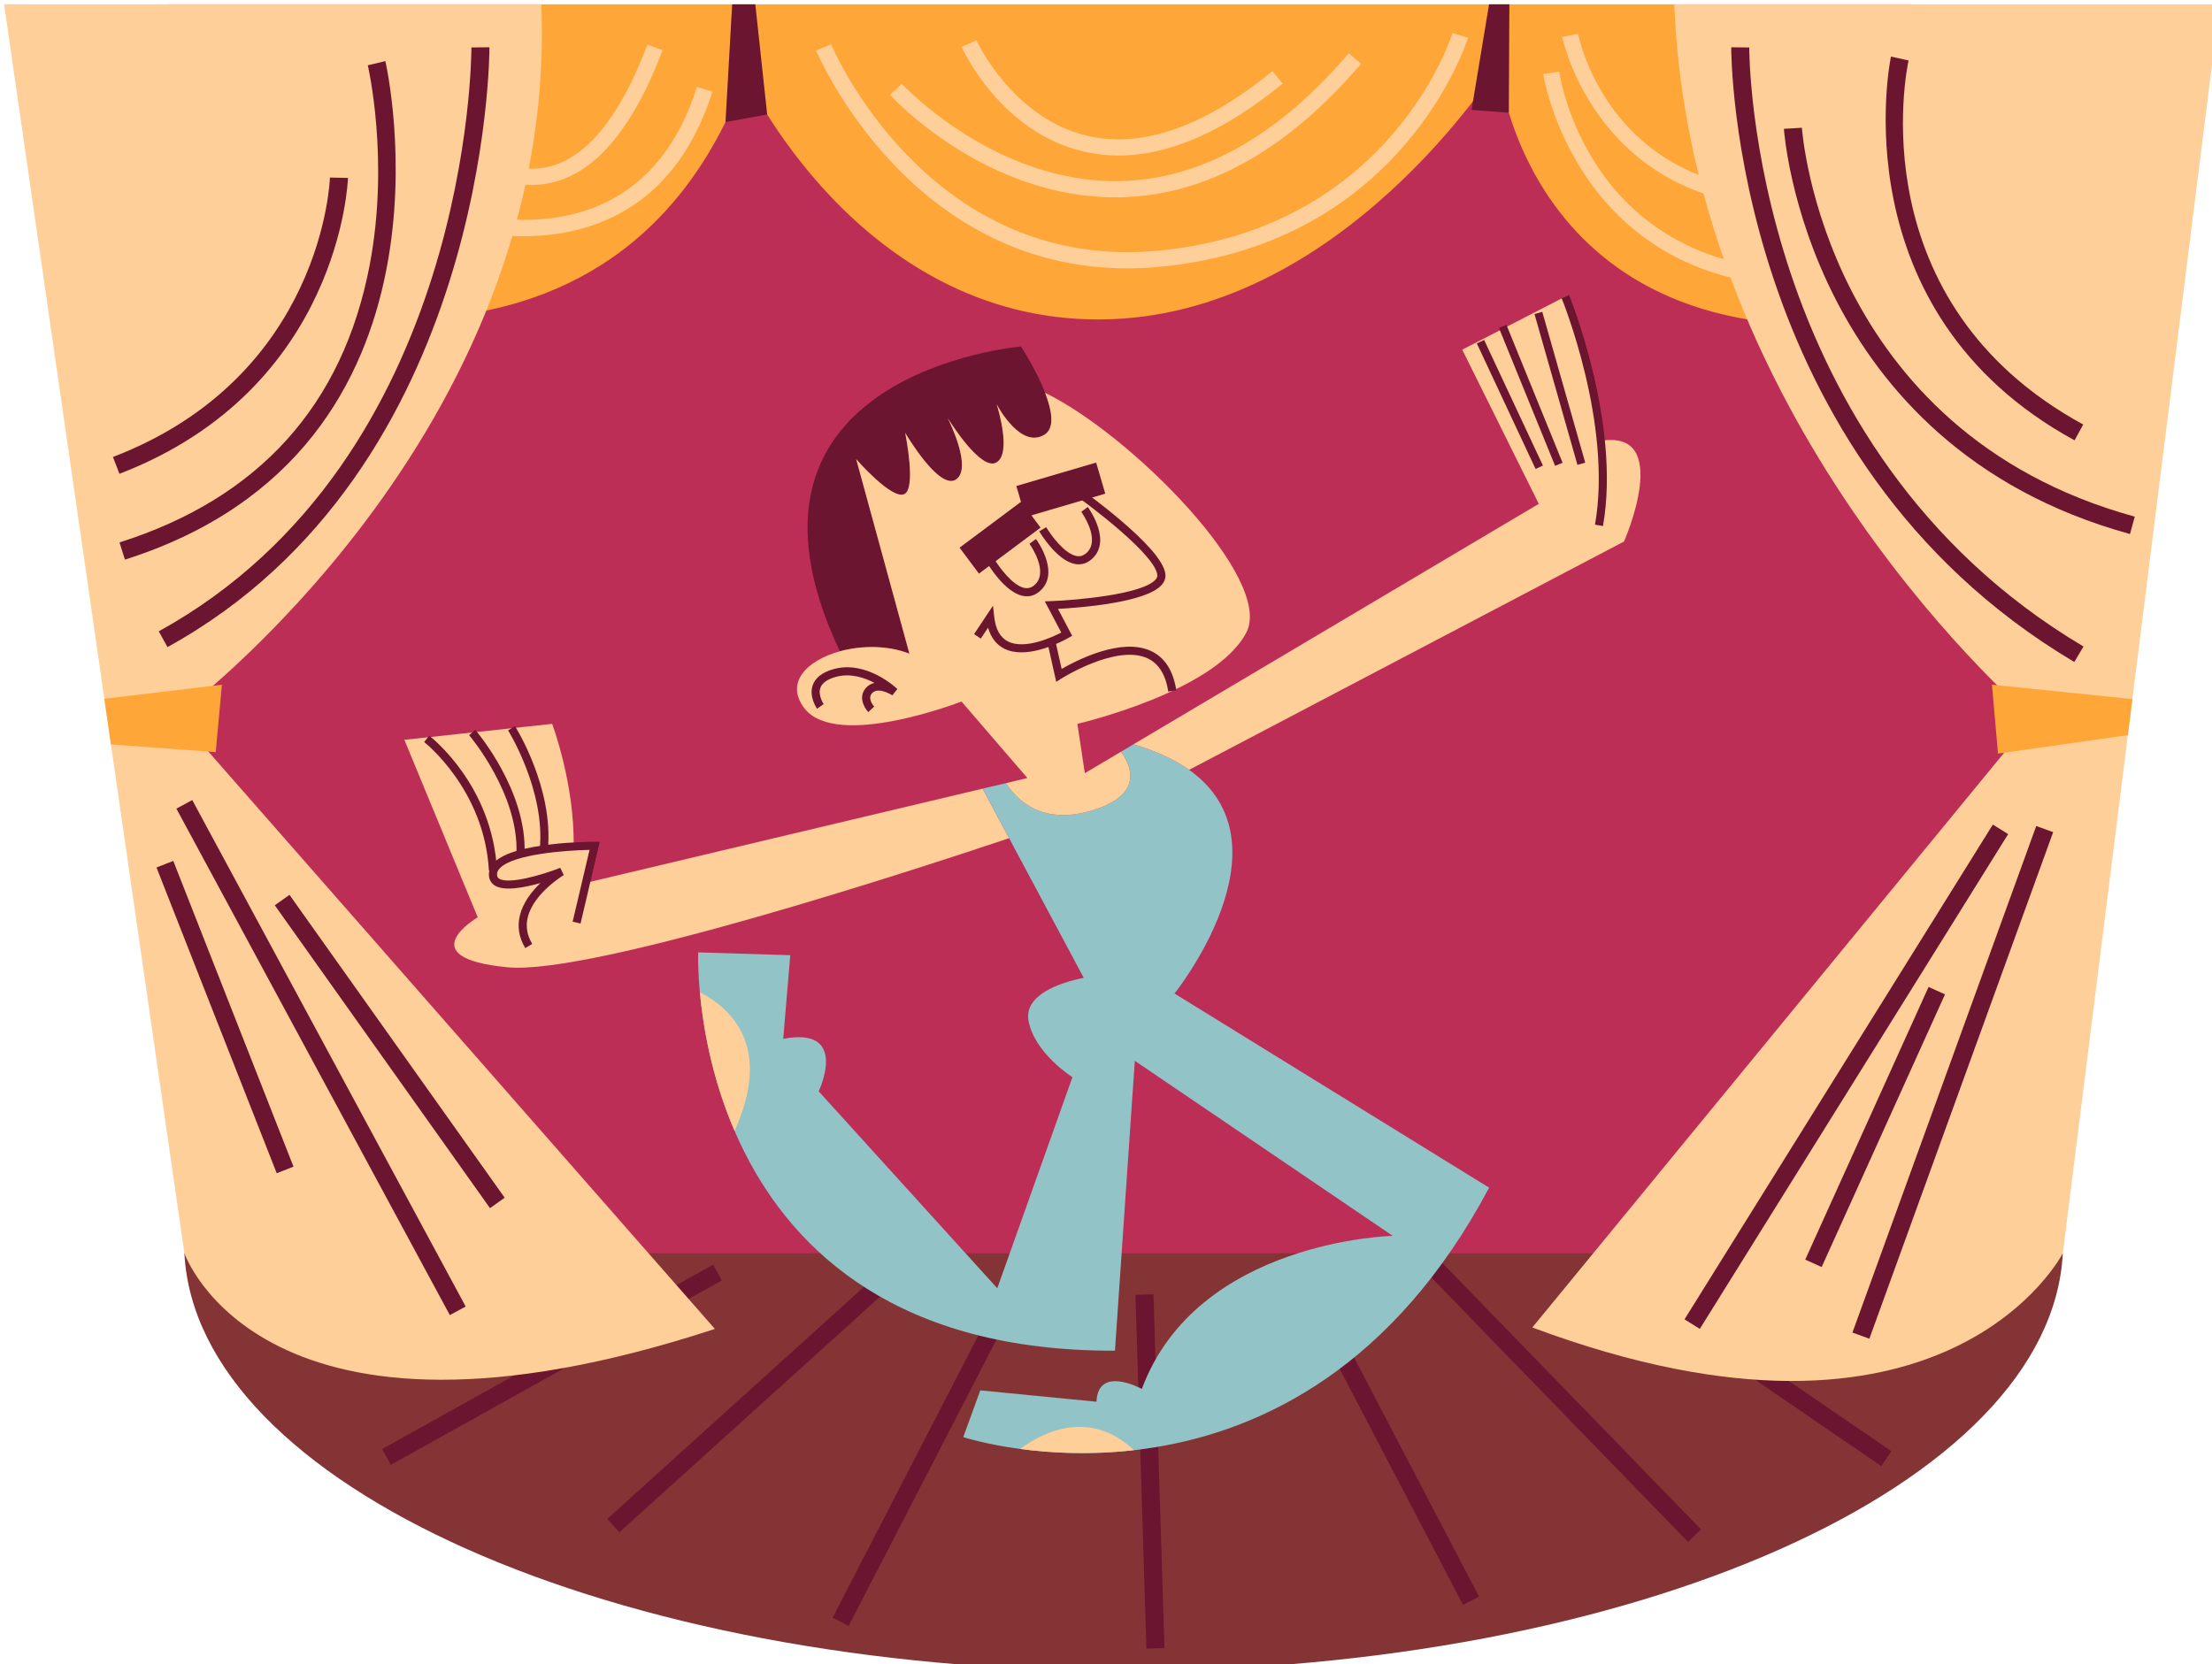 <?xml version="1.0" encoding="UTF-8" standalone="no"?>
<!-- Created with Inkscape (http://www.inkscape.org/) -->

<svg
   width="57.901mm"
   height="43.566mm"
   viewBox="0 0 57.901 43.566"
   version="1.1"
   id="svg1"
   xmlns:inkscape="http://www.inkscape.org/namespaces/inkscape"
   xmlns:sodipodi="http://sodipodi.sourceforge.net/DTD/sodipodi-0.dtd"
   xmlns="http://www.w3.org/2000/svg"
   xmlns:svg="http://www.w3.org/2000/svg">
  <sodipodi:namedview
     id="namedview1"
     pagecolor="#ffffff"
     bordercolor="#000000"
     borderopacity="0.25"
     inkscape:showpageshadow="2"
     inkscape:pageopacity="0.0"
     inkscape:pagecheckerboard="0"
     inkscape:deskcolor="#d1d1d1"
     inkscape:document-units="mm"
     inkscape:export-bgcolor="#ffffff00" />
  <defs
     id="defs1" />
  <g
     inkscape:label="Calque 1"
     inkscape:groupmode="layer"
     id="layer1"
     transform="translate(-69.585,-116.152)">
    <g
       id="g168"
       transform="matrix(0.265,0,0,0.265,1.733,44.131)"
       inkscape:export-filename="g168.png"
       inkscape:export-xdpi="96"
       inkscape:export-ydpi="96">&#10;		<g
   id="g149">&#10;			<polygon
   style="fill:#bd2e57"
   points="263.489,275.971 270.088,343.291 296.889,415.336 375.289,430.17 452.088,405.371 463.088,343.291 459.765,274.371 "
   id="polygon123" />
&#10;			<g
   id="g148">&#10;				<g
   id="g129">&#10;					<path
   style="fill:#843434"
   d="m 459.803,395.591 c -1.178,22.892 -42.264,41.271 -92.772,41.271 -50.507,0 -91.594,-18.379 -92.772,-41.271 z"
   id="path123" />
&#10;					&#10;						<rect
   x="328.101"
   y="413.453"
   transform="matrix(0.459,-0.889,0.889,0.459,-179.869,533.499)"
   style="fill:#6c1530"
   width="39.467"
   height="1.78"
   id="rect123" />
&#10;					&#10;						<rect
   x="368.425"
   y="399.607"
   transform="matrix(1,-0.031,0.031,1,-12.611,11.516)"
   style="fill:#6c1530"
   width="1.781"
   height="34.95"
   id="rect124" />
&#10;					&#10;						<rect
   x="391.888"
   y="394.668"
   transform="matrix(0.886,-0.463,0.463,0.886,-146.782,228.809)"
   style="fill:#6c1530"
   width="1.78"
   height="37.575"
   id="rect125" />
&#10;					&#10;						<rect
   x="409.209"
   y="391.556"
   transform="matrix(0.718,-0.697,0.697,0.718,-169.823,401.533)"
   style="fill:#6c1530"
   width="1.781"
   height="37.137"
   id="rect126" />
&#10;					&#10;						<rect
   x="428.165"
   y="390.376"
   transform="matrix(0.565,-0.825,0.825,0.565,-148.708,531.073)"
   style="fill:#6c1530"
   width="1.78"
   height="32.244"
   id="rect127" />
&#10;					&#10;						<rect
   x="311.616"
   y="409.013"
   transform="matrix(0.742,-0.671,0.671,0.742,-189.637,327.447)"
   style="fill:#6c1530"
   width="37.291"
   height="1.781"
   id="rect128" />
&#10;					&#10;						<rect
   x="291.62"
   y="405.609"
   transform="matrix(0.874,-0.487,0.487,0.874,-158.62,202.455)"
   style="fill:#6c1530"
   width="37.406"
   height="1.78"
   id="rect129" />
&#10;				</g>
&#10;				<g
   id="g137">&#10;					<path
   style="fill:#fea638"
   d="m 309.517,272.204 h -36.868 l 2.718,27.612 c 0,0 40.732,16.105 54.309,-20.565 0,0 11.127,24.159 34.958,24.087 23.828,-0.07 39.428,-25.094 39.428,-25.094 0,0 2.746,30.198 40.01,25.094 l 0.842,-31.134 h -23.495 z"
   id="path129" />
&#10;					<path
   style="fill:#ffcf99"
   d="m 307.723,295.118 c -4.646,0 -8.273,-1.3 -8.512,-1.388 l 0.551,-1.502 c 0.086,0.031 8.804,3.143 16.199,-0.49 4.183,-2.057 7.187,-5.883 8.93,-11.377 l 1.525,0.483 c -1.881,5.931 -5.165,10.081 -9.76,12.335 -3.004,1.473 -6.151,1.939 -8.933,1.939 z"
   id="path130" />
&#10;					<path
   style="fill:#ffcf99"
   d="m 308.586,290.047 c -5.679,0 -10.119,-5.459 -10.32,-5.71 l 1.249,-1 c 0.047,0.06 4.787,5.878 10.188,5.022 4.008,-0.636 7.472,-4.736 10.295,-12.186 l 1.496,0.568 c -3.043,8.029 -6.929,12.47 -11.549,13.199 -0.458,0.074 -0.913,0.107 -1.359,0.107 z"
   id="path131" />
&#10;					<path
   style="fill:#ffcf99"
   d="m 367.381,298.29 c -21.658,0 -30.631,-21.304 -30.724,-21.53 l 1.481,-0.605 c 0.093,0.227 9.548,22.6 32.421,20.379 22.917,-2.229 28.903,-21.297 28.961,-21.489 l 1.533,0.458 c -0.06,0.202 -6.323,20.288 -30.339,22.624 -1.141,0.109 -2.254,0.163 -3.333,0.163 z"
   id="path132" />
&#10;					<path
   style="fill:#ffcf99"
   d="m 366.199,291.271 c -12.801,0 -21.87,-9.708 -22.253,-10.126 l 1.178,-1.084 c 0.09,0.1 9.219,9.854 21.519,9.605 7.987,-0.149 15.601,-4.398 22.63,-12.626 l 1.216,1.039 c -7.343,8.597 -15.361,13.034 -23.831,13.188 -0.154,0.003 -0.307,0.004 -0.459,0.004 z"
   id="path133" />
&#10;					<path
   style="fill:#ffcf99"
   d="m 366.53,287.141 c -1.183,0 -2.341,-0.133 -3.474,-0.398 -8.149,-1.914 -11.871,-9.983 -12.026,-10.326 l 1.458,-0.658 c 0.035,0.076 3.569,7.704 10.947,9.43 5.413,1.267 11.57,-0.883 18.298,-6.389 l 1.013,1.238 c -5.773,4.724 -11.211,7.103 -16.216,7.103 z"
   id="path134" />
&#10;					<path
   style="fill:#ffcf99"
   d="m 434.835,300.125 c -23.041,0 -26.32,-20.822 -26.351,-21.037 l 1.583,-0.228 c 0.122,0.832 3.224,20.396 26.023,19.645 l 0.053,1.599 c -0.442,0.013 -0.88,0.021 -1.308,0.021 z"
   id="path135" />
&#10;					<path
   style="fill:#ffcf99"
   d="m 433.14,292.283 c -19.265,0 -22.75,-16.674 -22.786,-16.857 l 1.57,-0.307 c 0.148,0.749 3.881,18.307 26.238,15.201 l 0.22,1.584 c -1.864,0.26 -3.611,0.379 -5.242,0.379 z"
   id="path136" />
&#10;					<polygon
   style="fill:#6c1530"
   points="331.825,283.087 327.707,283.837 328.366,272.204 330.652,272.204 "
   id="polygon136" />
&#10;					<polygon
   style="fill:#6c1530"
   points="405.081,282.914 401.402,282.637 403.13,272.204 405.137,272.204 "
   id="polygon137" />
&#10;				</g>
&#10;				<g
   id="g142">&#10;					<path
   style="fill:#ffcf99"
   d="m 274.259,395.591 c 0,0 7.627,22.148 52.402,7.478 l -53.153,-60.596 c 0,0 37.751,-27.826 36.008,-70.268 H 256.45 Z"
   id="path137" />
&#10;					<path
   style="fill:#6c1530"
   d="m 272.588,335.708 -0.859,-1.56 c 30.873,-17.014 30.885,-57.279 30.881,-57.684 l 1.781,-0.016 c 0.004,0.417 -0.01,41.74 -31.803,59.26 z"
   id="path138" />
&#10;					<path
   style="fill:#6c1530"
   d="m 268.386,327.064 -0.538,-1.697 c 13.764,-4.359 22.079,-13.58 24.713,-27.402 1.982,-10.398 -0.164,-19.645 -0.185,-19.737 l 1.732,-0.413 c 0.091,0.381 8.715,38.339 -25.722,49.249 z"
   id="path139" />
&#10;					<path
   style="fill:#6c1530"
   d="m 267.842,318.587 -0.639,-1.661 c 20.761,-7.982 21.429,-27.414 21.434,-27.609 l 1.78,0.039 c -0.006,0.207 -0.713,20.825 -22.575,29.231 z"
   id="path140" />
&#10;					&#10;						<rect
   x="277.202"
   y="356.008"
   transform="matrix(0.931,-0.366,0.366,0.931,-116.87,127.494)"
   style="fill:#6c1530"
   width="1.78"
   height="32.445"
   id="rect140" />
&#10;					&#10;						<rect
   x="286.875"
   y="347.799"
   transform="matrix(0.88,-0.475,0.475,0.88,-144.185,181.869)"
   style="fill:#6c1530"
   width="1.78"
   height="56.859"
   id="rect141" />
&#10;					&#10;						<rect
   x="293.765"
   y="357.372"
   transform="matrix(0.815,-0.579,0.579,0.815,-163.148,240.047)"
   style="fill:#6c1530"
   width="1.78"
   height="36.712"
   id="rect142" />
&#10;					<polygon
   style="fill:#fea638"
   points="277.352,346.086 267.004,345.32 266.353,340.814 277.966,339.424 "
   id="polygon142" />
&#10;				</g>
&#10;				<g
   id="g147">&#10;					<path
   style="fill:#ffcf99"
   d="m 456.8,342.742 -49.397,60.184 c 40.876,15.243 52.401,-7.335 52.401,-7.335 l 15.484,-123.387 h -53.87 c 1.711,42.122 35.382,70.538 35.382,70.538 z"
   id="path142" />
&#10;					<polygon
   style="fill:#fea638"
   points="453.401,346.228 466.227,344.403 466.674,340.846 452.805,339.422 "
   id="polygon143" />
&#10;					<path
   style="fill:#6c1530"
   d="m 460.938,337.178 c -33.947,-20.154 -33.892,-60.326 -33.887,-60.73 l 1.78,0.02 c -0.004,0.393 -0.031,39.559 33.016,59.182 z"
   id="path143" />
&#10;					<path
   style="fill:#6c1530"
   d="m 466.438,324.537 c -31.982,-8.803 -34.165,-39.723 -34.184,-40.033 l 1.777,-0.105 c 0.018,0.299 2.15,29.965 32.879,38.422 z"
   id="path144" />
&#10;					<path
   style="fill:#6c1530"
   d="m 460.965,315.281 c -23.36,-12.756 -18.191,-37.663 -18.136,-37.913 l 1.739,0.382 c -0.211,0.969 -4.919,23.863 17.25,35.969 z"
   id="path145" />
&#10;					&#10;						<rect
   x="409.484"
   y="377.41"
   transform="matrix(0.529,-0.849,0.849,0.529,-114.602,550.125)"
   style="fill:#6c1530"
   width="57.576"
   height="1.78"
   id="rect145" />
&#10;					&#10;						<rect
   x="426.684"
   y="382.441"
   transform="matrix(0.412,-0.911,0.911,0.412,-89.836,627.365)"
   style="fill:#6c1530"
   width="29.571"
   height="1.78"
   id="rect146" />
&#10;					&#10;						<rect
   x="422.462"
   y="378.003"
   transform="matrix(0.341,-0.94,0.94,0.341,-60.359,671.644)"
   style="fill:#6c1530"
   width="53.241"
   height="1.779"
   id="rect147" />
&#10;				</g>
&#10;			</g>
&#10;		</g>
&#10;		<g
   id="g167">&#10;			<g
   id="g153">&#10;				<path
   style="fill:#ffcf99"
   d="m 355.721,354.586 c -8.976,3.01 -41.168,13.561 -49.544,12.754 -9.768,-0.944 -2.943,-4.937 -2.943,-4.937 l -7.248,-17.536 14.6,-1.576 c 0,0 2.232,5.928 2.12,12.12 1.216,-0.071 2.08,-0.071 2.08,-0.071 l -0.857,3.656 39.176,-9.305 z"
   id="path149" />
&#10;				<path
   style="fill:#6c1530"
   d="m 307.932,365.445 c -0.631,-1.042 -0.809,-2.137 -0.528,-3.254 0.32,-1.279 1.187,-2.369 2.025,-3.174 -1.604,0.456 -3.616,0.838 -4.534,0.228 -0.353,-0.233 -0.545,-0.592 -0.556,-1.035 -0.011,-0.449 0.164,-0.863 0.519,-1.229 1.974,-2.021 9.604,-2.045 9.928,-2.045 h 0.505 l -1.901,8.082 -0.779,-0.184 1.669,-7.094 c -2.413,0.047 -7.509,0.426 -8.849,1.801 -0.202,0.205 -0.298,0.418 -0.292,0.649 0.004,0.181 0.064,0.298 0.198,0.388 0.913,0.602 4.193,-0.333 6.047,-1.065 l 0.351,0.716 c -0.03,0.017 -2.962,1.782 -3.555,4.156 -0.226,0.901 -0.079,1.79 0.438,2.643 z"
   id="path150" />
&#10;				<path
   style="fill:#6c1530"
   d="m 310.16,355.73 -0.796,-0.077 c 0.553,-5.768 -3.093,-11.657 -3.13,-11.716 l 0.677,-0.426 c 0.157,0.249 3.828,6.174 3.249,12.219 z"
   id="path151" />
&#10;				<path
   style="fill:#6c1530"
   d="m 307.856,356.162 -0.799,-0.033 c 0.259,-5.898 -4.626,-11.667 -4.675,-11.725 l 0.607,-0.521 c 0.21,0.244 5.14,6.068 4.867,12.279 z"
   id="path152" />
&#10;				<path
   style="fill:#6c1530"
   d="m 304.338,357.793 c -0.435,-8.01 -6.334,-12.659 -6.395,-12.705 l 0.489,-0.634 c 0.255,0.196 6.249,4.909 6.705,13.294 z"
   id="path153" />
&#10;			</g>
&#10;			<g
   id="g157">&#10;				<path
   style="fill:#91c3c7"
   d="m 403.137,389.114 c -18.896,35.562 -51.944,24.641 -51.944,24.641 l 1.68,-4.616 11.48,1.121 c 0.144,-3.648 4.48,-1.264 4.48,-1.264 5.464,-14.705 24.784,-15.121 24.784,-15.121 l -25.48,-17.297 -1.96,28.641 c -42.712,0.137 -41.168,-39.352 -41.168,-39.352 l 9.096,0.279 -0.696,8.265 c 6.584,-1.265 3.504,5.185 3.504,5.185 l 17.64,19.455 7.424,-20.855 c 0,0 -3.784,-2.385 -4.344,-5.609 -0.56,-3.215 5.463,-4.199 5.463,-4.199 l -7.375,-13.801 -2.616,-4.895 2.312,-0.545 c 1.208,1.873 3.768,4.193 8.656,2.648 4.6,-1.455 3.952,-3.977 2.704,-5.752 l 1.232,-0.736 c 2.296,0.68 4.096,1.535 5.496,2.527 10.384,7.377 -1.448,22.098 -1.448,22.098 z"
   id="path154" />
&#10;				<g
   id="g156">&#10;					<path
   style="fill:#ffcf99"
   d="m 356.81,414.927 c 2.941,0.396 6.845,0.622 11.255,0.12 -4.343,-4.034 -8.829,-1.901 -11.255,-0.12 z"
   id="path155" />
&#10;					<path
   style="fill:#ffcf99"
   d="m 328.605,383.506 c 3.706,-8.212 -0.186,-12.025 -3.43,-13.695 0.309,3.341 1.156,8.417 3.43,13.695 z"
   id="path156" />
&#10;				</g>
&#10;			</g>
&#10;			<g
   id="g160">&#10;				<path
   style="fill:#ffcf99"
   d="m 416.465,325.274 -42.96,22.56 c -1.4,-0.992 -3.2,-1.848 -5.496,-2.527 l 40.032,-23.752 -7.56,-15.232 10.184,-5.248 c 0,0 2.608,7.705 3.456,14.264 7.248,-1.224 2.344,9.935 2.344,9.935 z"
   id="path157" />
&#10;				<path
   style="fill:#6c1530"
   d="m 414.382,323.748 -0.788,-0.139 c 1.758,-9.959 -3.249,-22.258 -3.3,-22.382 l 0.739,-0.306 c 0.053,0.127 5.149,12.636 3.349,22.827 z"
   id="path158" />
&#10;				&#10;					<rect
   x="409.665"
   y="302.181"
   transform="matrix(0.962,-0.274,0.274,0.962,-69.278,124.354)"
   style="fill:#6c1530"
   width="0.8"
   height="15.487"
   id="rect158" />
&#10;				&#10;					<rect
   x="406.893"
   y="303.699"
   transform="matrix(0.926,-0.377,0.377,0.926,-87.173,176.348)"
   style="fill:#6c1530"
   width="0.801"
   height="14.714"
   id="rect159" />
&#10;				&#10;					<rect
   x="404.639"
   y="304.824"
   transform="matrix(0.906,-0.424,0.424,0.906,-93.929,201.1)"
   style="fill:#6c1530"
   width="0.8"
   height="13.692"
   id="rect160" />
&#10;			</g>
&#10;			<g
   id="g166">&#10;				<path
   style="fill:#6c1530"
   d="m 359.208,314.723 c -2.288,1.393 -4.48,-2.576 -4.712,-3 0.136,0.441 1.48,4.832 -0.016,5.736 -1.512,0.904 -4.553,-3.951 -4.816,-4.368 0.208,0.425 2.424,4.944 0.824,6.048 -1.616,1.112 -4.784,-4.191 -5.032,-4.6 0.08,0.416 1.104,5.568 -0.112,6.063 -1.256,0.528 -4.727,-3.464 -4.727,-3.464 l 5.256,19.217 c -2.144,-0.84 -4.736,-0.824 -6.872,-0.233 -12.992,-27.52 17.896,-30.113 17.896,-30.113 0,0 1.504,2.297 2.384,4.569 v 0.008 c 0.672,1.762 0.984,3.497 -0.073,4.137 z"
   id="path160" />
&#10;				<path
   style="fill:#ffcf99"
   d="m 379.161,334.259 c -3.048,5.88 -16.696,9.032 -16.696,9.032 l 0.736,4.871 3.576,-2.119 c 1.248,1.775 1.896,4.297 -2.704,5.752 -4.888,1.545 -7.448,-0.775 -8.656,-2.648 l 2.112,-0.504 -6.512,-7.56 c 0,0 -12.392,4.832 -15.544,0.632 -1.896,-2.52 0.304,-4.705 3.528,-5.592 2.136,-0.592 4.728,-0.607 6.872,0.233 l -5.256,-19.217 c 0,0 3.472,3.992 4.727,3.464 1.216,-0.495 0.192,-5.647 0.112,-6.063 0.248,0.408 3.416,5.712 5.032,4.6 1.6,-1.104 -0.616,-5.623 -0.824,-6.048 0.264,0.417 3.304,5.273 4.816,4.368 1.496,-0.904 0.152,-5.295 0.016,-5.736 0.232,0.424 2.424,4.393 4.712,3 1.056,-0.64 0.744,-2.375 0.072,-4.136 8.496,4.135 22.609,18.398 19.881,23.671 z"
   id="path161" />
&#10;				<g
   id="g163">&#10;					<path
   style="fill:#6c1530"
   d="m 356.936,336.227 c -0.594,0 -1.172,-0.104 -1.687,-0.361 -0.784,-0.395 -1.321,-1.091 -1.605,-2.078 l -0.719,1.078 -0.665,-0.443 1.871,-2.807 0.12,1.094 c 0.136,1.234 0.593,2.057 1.359,2.441 1.649,0.828 4.328,-0.396 5.266,-0.881 l -1.63,-3.082 0.636,-0.023 c 2.429,-0.093 9.015,-0.655 10.308,-2.131 0.174,-0.199 0.183,-0.348 0.174,-0.443 -0.188,-1.973 -6.486,-6.776 -8.897,-8.461 l 0.458,-0.656 c 0.918,0.643 8.98,6.346 9.235,9.043 0.036,0.373 -0.088,0.727 -0.368,1.045 -1.54,1.76 -8.059,2.254 -10.246,2.371 l 1.402,2.654 -0.33,0.193 c -0.129,0.073 -2.505,1.447 -4.682,1.447 z"
   id="path162" />
&#10;					<path
   style="fill:#6c1530"
   d="m 371.446,340.098 c -0.263,-1.684 -0.963,-2.792 -2.081,-3.297 -3.093,-1.389 -8.453,1.997 -8.506,2.031 l -0.482,0.307 -0.872,-3.896 0.78,-0.175 0.627,2.797 c 1.46,-0.844 5.848,-3.115 8.78,-1.794 1.38,0.622 2.236,1.935 2.544,3.903 z"
   id="path163" />
&#10;				</g>
&#10;				<path
   style="fill:#6c1530"
   d="m 357.48,330.689 c -0.123,0 -0.248,-0.013 -0.375,-0.036 -1.805,-0.339 -3.458,-3.109 -3.527,-3.227 l 0.689,-0.406 c 0.423,0.715 1.785,2.621 2.987,2.848 0.333,0.061 0.628,-0.014 0.902,-0.228 1.637,-1.287 -0.405,-4.111 -0.426,-4.141 l 0.645,-0.473 c 0.104,0.141 2.514,3.482 0.275,5.241 -0.357,0.28 -0.749,0.422 -1.17,0.422 z"
   id="path164" />
&#10;				<path
   style="fill:#6c1530"
   d="m 362.601,327.531 c -0.123,0 -0.248,-0.012 -0.376,-0.035 -1.805,-0.34 -3.457,-3.109 -3.527,-3.228 l 0.689,-0.406 c 0.423,0.717 1.785,2.623 2.987,2.848 0.333,0.063 0.628,-0.012 0.902,-0.228 1.632,-1.282 -0.405,-4.112 -0.425,-4.14 l 0.645,-0.474 c 0.104,0.142 2.513,3.483 0.274,5.242 -0.355,0.281 -0.748,0.421 -1.169,0.421 z"
   id="path165" />
&#10;				&#10;					<rect
   x="356.416"
   y="318.586"
   transform="matrix(0.96,-0.282,0.282,0.96,-75.565,114.459)"
   style="fill:#6c1530"
   width="8.211"
   height="3.2"
   id="rect165" />
&#10;				&#10;					<rect
   x="351.208"
   y="323.421"
   transform="matrix(0.801,-0.598,0.598,0.801,-123.895,276.847)"
   style="fill:#6c1530"
   width="7.599"
   height="3.2"
   id="rect166" />
&#10;				<path
   style="fill:#6c1530"
   d="m 341.81,342.127 c -0.448,-0.484 -1.052,-1.627 -0.124,-2.496 0.225,-0.211 0.478,-0.33 0.738,-0.387 -1.038,-0.545 -2.434,-0.992 -3.855,-0.584 -0.819,0.236 -1.32,0.598 -1.49,1.075 -0.263,0.741 0.32,1.593 0.326,1.601 l -0.654,0.461 c -0.034,-0.049 -0.826,-1.191 -0.428,-2.324 0.259,-0.737 0.94,-1.27 2.024,-1.581 3.264,-0.938 6.215,1.84 6.339,1.958 l -0.498,0.623 c -0.013,-0.01 -1.327,-0.848 -1.958,-0.258 -0.585,0.547 0.133,1.336 0.164,1.369 z"
   id="path166" />
&#10;			</g>
&#10;		</g>
&#10;	</g>
  </g>
</svg>
